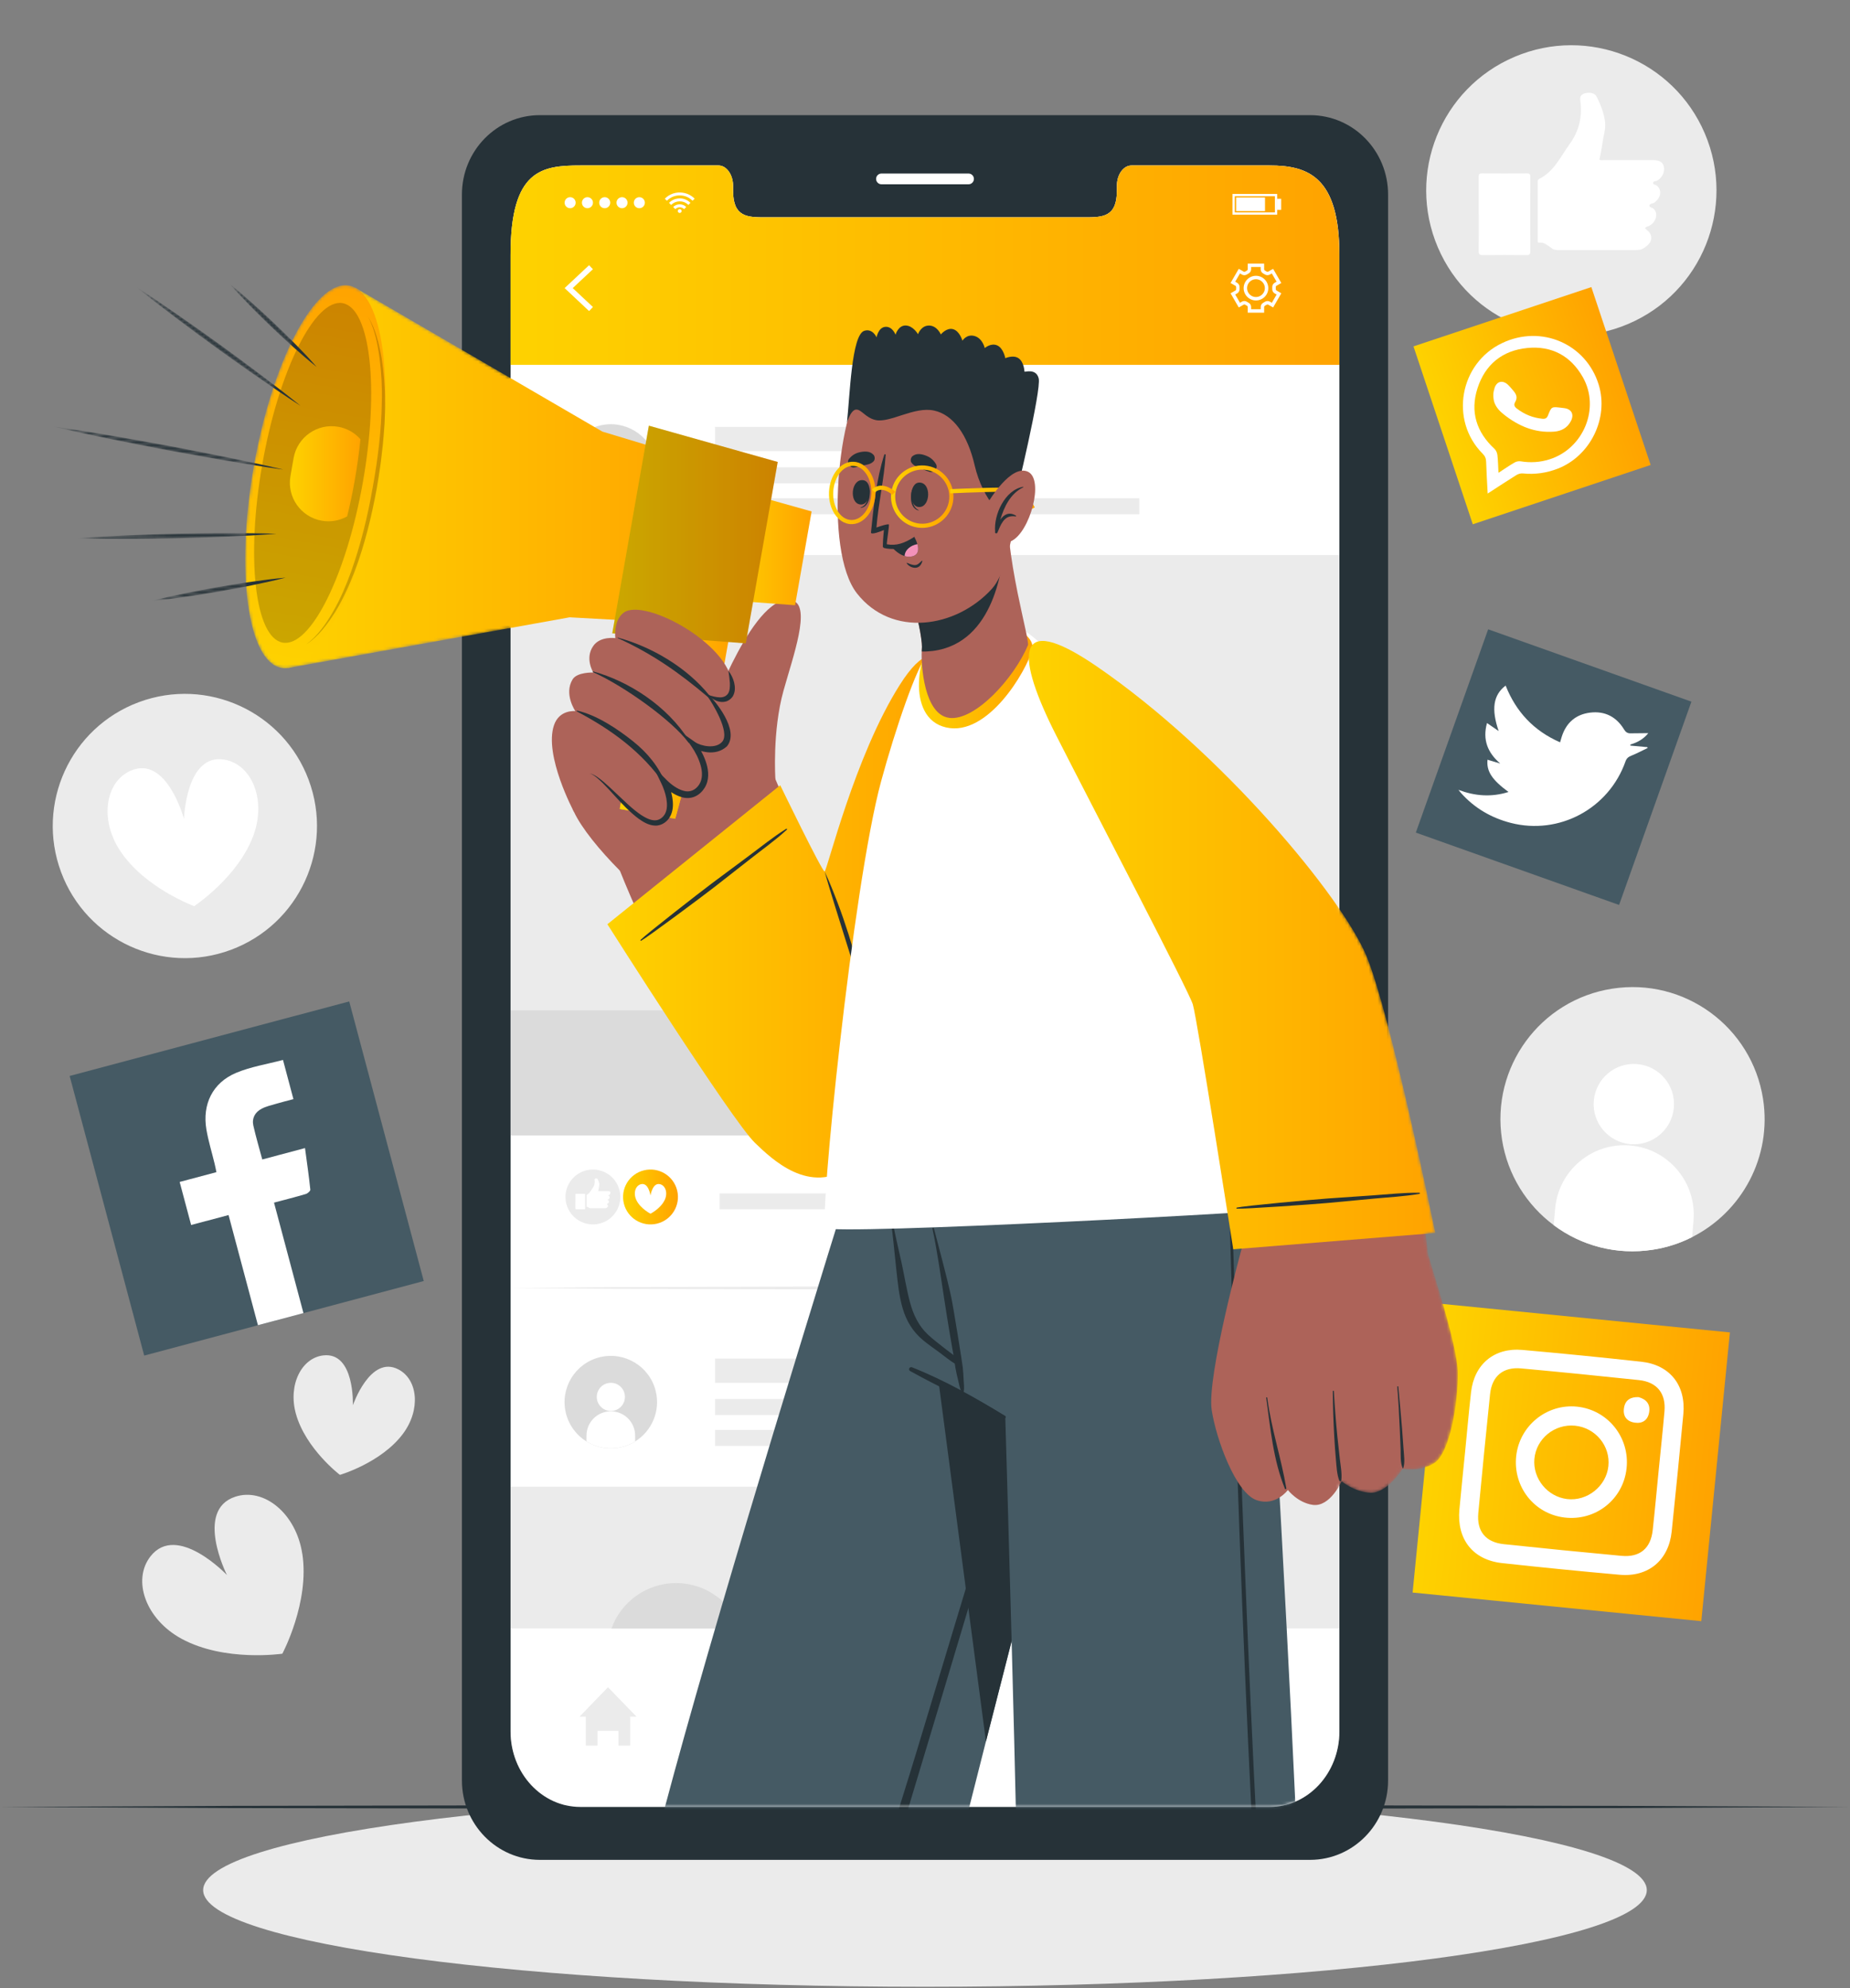 <svg xmlns="http://www.w3.org/2000/svg" width="617" height="663" viewBox="0 0 617 663" fill="none"><rect x="0" y="0" width="617" height="663" fill="#808080" stroke="none"/><path d="M20.362 290.789C11.883 267.98 23.508 242.618 46.302 234.139C69.111 225.659 94.473 237.284 102.952 260.078C111.432 282.887 99.822 308.249 77.013 316.728C54.204 325.208 28.842 313.583 20.362 290.789Z" fill="#EBEBEB"></path><path d="M84.626 278.298C79.565 292.4 64.765 302.156 64.765 302.156C64.765 302.156 48.11 296.077 39.95 283.525C33.142 273.055 35.224 260.625 43.612 256.978C55.632 251.751 61.361 273.071 61.361 273.071C61.361 273.071 62.014 251.006 74.931 253.316C83.927 254.927 88.82 266.536 84.611 278.298H84.626Z" fill="white"></path><path d="M564.346 412.508C560.335 414.544 555.928 416.003 551.232 416.717C539.075 418.602 527.329 415.35 518.181 408.527C509.246 401.871 502.788 391.826 500.934 379.958C497.211 355.903 513.668 333.383 537.723 329.675C561.763 325.937 584.268 342.409 588.006 366.464C591 385.824 580.91 404.165 564.331 412.523L564.346 412.508Z" fill="#EBEBEB"></path><path d="M558.254 369.321C557.616 376.691 551.127 382.162 543.757 381.523C536.387 380.885 530.916 374.397 531.555 367.027C532.193 359.656 538.681 354.186 546.051 354.824C553.421 355.462 558.892 361.951 558.254 369.321Z" fill="white"></path><path d="M564.818 407.007L564.347 412.523C560.335 414.559 555.928 416.018 551.233 416.732C539.076 418.617 527.33 415.365 518.182 408.542L518.653 403.056C519.747 390.337 530.961 380.87 543.711 381.964C556.46 383.058 565.897 394.318 564.803 407.022L564.818 407.007Z" fill="white"></path><path d="M543.028 108.022C567.62 97.548 579.065 69.121 568.591 44.528C558.116 19.936 529.689 8.491 505.097 18.965C480.504 29.44 469.059 57.867 479.534 82.459C490.008 107.051 518.435 118.496 543.028 108.022Z" fill="#EBEBEB"></path><path fill-rule="evenodd" clip-rule="evenodd" d="M517.467 82.711C516.191 81.906 515.082 80.736 513.365 80.903C512.711 80.964 512.848 80.416 512.848 80.067C512.848 73.624 512.848 67.181 512.848 60.738C512.848 60.267 512.878 59.887 513.395 59.629C518.318 57.152 520.446 52.258 523.47 48.08C526.691 43.627 527.801 38.795 527.041 33.461C526.828 32.017 527.512 31.364 528.819 31.06C530.399 30.695 531.964 31.136 532.496 32.215C533.818 34.889 534.958 37.686 535.307 40.664C535.596 43.111 534.715 45.496 534.411 47.912C534.183 49.69 533.773 51.438 533.438 53.231C533.864 53.55 534.365 53.383 534.836 53.383C540.276 53.383 545.732 53.383 551.172 53.383C553.467 53.383 554.591 54.036 554.91 55.571C555.305 57.471 554.302 59.401 552.54 60.297C552.129 60.51 551.4 60.312 551.339 60.95C551.294 61.604 552.053 61.528 552.418 61.801C554.394 63.154 554.029 65.95 551.749 67.561C551.202 67.941 550.139 67.773 550.108 68.579C550.108 69.217 551.096 69.217 551.537 69.658C553.132 71.223 552.342 74.171 549.956 75.356C549.652 75.508 549.272 75.539 548.999 75.721C548.725 75.903 548.467 76.101 548.999 76.481C551.354 78.168 551.309 80.508 548.938 82.225C548.71 82.392 548.467 82.559 548.224 82.742C547.358 83.38 546.34 83.365 545.352 83.365C536.812 83.38 528.272 83.365 519.732 83.365C518.926 83.365 518.121 83.334 517.483 82.742L517.467 82.711Z" fill="white"></path><path fill-rule="evenodd" clip-rule="evenodd" d="M493.184 71.345C493.184 67.257 493.199 63.154 493.184 59.051C493.184 58.215 493.26 57.805 494.278 57.82C499.278 57.881 504.262 57.881 509.261 57.82C510.249 57.82 510.386 58.155 510.386 59.021C510.355 67.257 510.355 75.508 510.386 83.745C510.386 84.793 510.112 85.097 509.049 85.067C504.201 85.006 499.354 85.006 494.521 85.067C493.321 85.082 493.154 84.656 493.169 83.608C493.23 79.505 493.199 75.417 493.199 71.314L493.184 71.345Z" fill="white"></path><path d="M100.824 518.089C103.331 534.303 94.168 551.429 94.168 551.429C94.168 551.429 74.96 554.286 60.539 546.445C48.52 539.911 44.022 526.857 50.191 518.971C59.035 507.665 75.69 525.201 75.69 525.201C75.69 525.201 64.794 503.608 78.44 499.094C87.938 495.949 98.727 504.565 100.809 518.089H100.824Z" fill="#EBEBEB"></path><path d="M134.345 478.169C127.081 487.819 113.36 491.8 113.36 491.8C113.36 491.8 101.993 483.154 98.711 471.529C95.975 461.834 100.549 452.762 107.874 451.957C118.374 450.802 117.69 468.596 117.69 468.596C117.69 468.596 123.465 451.759 132.856 456.622C139.405 460.01 140.393 470.116 134.345 478.169Z" fill="#EBEBEB"></path><path d="M308.492 662.496C441.445 662.496 549.225 648.066 549.225 630.266C549.225 612.465 441.445 598.035 308.492 598.035C175.538 598.035 67.758 612.465 67.758 630.266C67.758 648.066 175.538 662.496 308.492 662.496Z" fill="#EBEBEB"></path><path d="M0 602.533L77.119 602.168L154.254 602.032L308.492 601.773L462.746 602.032L539.881 602.168L617 602.533L539.881 602.913L462.746 603.05L308.492 603.293L154.254 603.035L77.119 602.913L0 602.533Z" fill="#263238"></path><path d="M436.929 38.399H180.042C165.697 38.399 154.057 50.237 154.057 64.871V593.704C154.057 608.307 165.697 620.175 180.042 620.175H436.929C451.289 620.175 462.944 608.307 462.944 593.704V64.871C462.944 50.237 451.289 38.399 436.929 38.399ZM446.7 577.353C446.7 591.273 436.275 602.533 423.42 602.533H193.596C180.71 602.533 170.286 591.273 170.286 577.353V84.914C170.286 56.559 180.71 55.176 193.596 55.176H239.625C242.299 55.176 244.488 58.215 244.488 61.983V63.609C244.488 72.438 249.32 72.469 255.261 72.469H361.724C367.711 72.469 372.498 72.438 372.498 63.609V61.983C372.498 58.215 374.656 55.176 377.376 55.176H423.42C436.275 55.176 446.7 58.944 446.7 84.914V577.353Z" fill="#263238"></path><path d="M323.02 61.452H293.981C292.993 61.452 292.188 60.646 292.188 59.658C292.188 58.671 292.993 57.865 293.981 57.865H323.02C324.008 57.865 324.813 58.671 324.813 59.658C324.813 60.646 324.008 61.452 323.02 61.452Z" fill="white"></path><path d="M446.699 84.914V577.353C446.699 591.272 436.275 602.533 423.419 602.533H193.596C180.71 602.533 170.285 591.272 170.285 577.353V84.914C170.285 56.558 180.71 55.175 193.596 55.175H239.624C242.299 55.175 244.487 58.215 244.487 61.983V63.609C244.487 72.438 249.319 72.469 255.261 72.469H361.723C367.711 72.469 372.497 72.438 372.497 63.609V61.983C372.497 58.215 374.655 55.175 377.375 55.175H423.419C436.275 55.175 446.699 58.944 446.699 84.914Z" fill="white"></path><path d="M446.683 84.914V121.658H170.27V84.914C170.27 56.559 180.694 55.176 193.58 55.176H239.624C242.298 55.176 244.486 58.215 244.486 61.983V63.609C244.486 72.438 249.319 72.469 255.245 72.469H361.708C367.695 72.469 372.497 72.438 372.497 63.609V61.983C372.497 58.215 374.655 55.176 377.375 55.176H423.403C436.259 55.176 446.683 58.944 446.683 84.914Z" fill="url(#paint0_linear_389_6343)"></path><path d="M196.467 103.727L188.307 96.068L196.467 88.424L197.743 89.777L191.012 96.068L197.743 102.374L196.467 103.727Z" fill="white"></path><path d="M421.61 104.259H416.139V102.359C416.139 102.192 416.048 102.04 415.881 101.949C415.668 101.842 415.47 101.721 415.273 101.599C415.121 101.508 414.939 101.493 414.787 101.584L413.145 102.526L410.41 97.8L412.051 96.858C412.188 96.782 412.279 96.615 412.264 96.433C412.264 96.326 412.264 96.205 412.264 96.083C412.264 95.962 412.264 95.855 412.264 95.734C412.264 95.551 412.188 95.384 412.051 95.308L410.41 94.366L413.145 89.64L414.787 90.582C414.939 90.673 415.121 90.658 415.273 90.567C415.47 90.445 415.668 90.324 415.881 90.218C416.033 90.141 416.139 89.974 416.139 89.807V87.908H421.61V89.807C421.61 89.974 421.701 90.126 421.868 90.218C422.081 90.324 422.278 90.445 422.476 90.567C422.628 90.658 422.81 90.673 422.962 90.582L424.603 89.64L427.338 94.366L425.697 95.308C425.545 95.384 425.469 95.551 425.485 95.734C425.485 95.855 425.485 95.962 425.485 96.083C425.485 96.205 425.485 96.311 425.485 96.417C425.485 96.6 425.561 96.767 425.697 96.843L427.338 97.8L424.603 102.526L422.962 101.584C422.825 101.508 422.628 101.508 422.476 101.599C422.278 101.721 422.081 101.842 421.868 101.949C421.716 102.025 421.61 102.192 421.61 102.359V104.259ZM417.279 103.119H420.47V102.359C420.47 101.751 420.804 101.219 421.351 100.931C421.518 100.839 421.701 100.748 421.853 100.642C422.354 100.308 423.008 100.292 423.524 100.581L424.178 100.961L425.773 98.211L425.105 97.831C424.588 97.527 424.284 96.965 424.314 96.357V96.068V95.779C424.284 95.171 424.588 94.609 425.105 94.305L425.758 93.925L424.162 91.175L423.509 91.555C422.992 91.859 422.354 91.828 421.838 91.509C421.67 91.403 421.503 91.312 421.336 91.22C420.789 90.947 420.455 90.4 420.455 89.792V89.032H417.264V89.792C417.264 90.4 416.929 90.932 416.382 91.22C416.2 91.312 416.033 91.403 415.881 91.509C415.364 91.844 414.726 91.859 414.209 91.555L413.556 91.175L411.96 93.925L412.614 94.305C413.13 94.609 413.434 95.171 413.404 95.779C413.404 95.87 413.404 95.977 413.404 96.068C413.404 96.159 413.404 96.266 413.404 96.357C413.434 96.965 413.13 97.542 412.614 97.831L411.96 98.211L413.556 100.961L414.209 100.581C414.726 100.277 415.379 100.292 415.881 100.642C416.048 100.748 416.215 100.839 416.382 100.931C416.929 101.204 417.264 101.751 417.264 102.359V103.119H417.279ZM418.874 100.186C416.61 100.186 414.771 98.347 414.771 96.083C414.771 93.819 416.61 91.965 418.874 91.965C421.138 91.965 422.992 93.804 422.992 96.083C422.992 98.362 421.154 100.186 418.874 100.186ZM418.874 93.105C417.233 93.105 415.911 94.442 415.911 96.083C415.911 97.724 417.248 99.046 418.874 99.046C420.5 99.046 421.853 97.709 421.853 96.083C421.853 94.457 420.515 93.105 418.874 93.105Z" fill="white"></path><path d="M231.676 66.238C231.524 66.39 231.372 66.527 231.235 66.679C231.144 66.77 231.068 66.846 230.977 66.937C229.776 65.782 228.363 65.159 226.692 65.159C225.02 65.159 223.607 65.782 222.406 66.937C222.33 66.861 222.255 66.77 222.163 66.694C222.011 66.542 221.875 66.405 221.723 66.253C221.723 66.253 221.738 66.223 221.753 66.223C221.935 66.056 222.118 65.889 222.315 65.721C222.71 65.387 223.151 65.114 223.622 64.886C224.169 64.612 224.747 64.415 225.339 64.308C225.628 64.263 225.917 64.232 226.205 64.187C226.297 64.187 226.935 64.187 226.965 64.187C227.163 64.187 227.36 64.217 227.558 64.232C228.105 64.293 228.622 64.43 229.138 64.612C229.503 64.749 229.868 64.916 230.202 65.114C230.567 65.326 230.901 65.554 231.22 65.828C231.387 65.965 231.539 66.117 231.691 66.253L231.676 66.238Z" fill="white"></path><path d="M223.82 68.335C223.592 68.107 223.349 67.879 223.121 67.636C223.926 66.846 224.869 66.344 225.978 66.208C227.634 65.98 229.063 66.481 230.278 67.636C230.035 67.879 229.807 68.107 229.579 68.335C228.789 67.56 227.832 67.15 226.707 67.15C225.583 67.15 224.625 67.56 223.835 68.35L223.82 68.335Z" fill="white"></path><path d="M228.866 69.034C228.638 69.262 228.394 69.49 228.167 69.733C227.756 69.338 227.27 69.125 226.693 69.125C226.115 69.125 225.629 69.338 225.219 69.733C224.991 69.505 224.747 69.262 224.52 69.034C225.629 67.864 227.635 67.773 228.866 69.034Z" fill="white"></path><path d="M227.329 70.371C227.329 70.721 227.04 71.01 226.691 71.01C226.341 71.01 226.053 70.721 226.053 70.371C226.053 70.022 226.341 69.733 226.691 69.733C227.04 69.733 227.329 70.022 227.329 70.371Z" fill="white"></path><path d="M188.307 67.591C188.307 66.572 189.127 65.752 190.145 65.752C191.163 65.752 191.984 66.572 191.984 67.591C191.984 68.609 191.163 69.429 190.145 69.429C189.127 69.429 188.307 68.609 188.307 67.591Z" fill="white"></path><path d="M194.082 67.591C194.082 66.573 194.903 65.752 195.921 65.752C196.939 65.752 197.759 66.573 197.759 67.591C197.759 68.609 196.939 69.429 195.921 69.429C194.903 69.429 194.082 68.609 194.082 67.591Z" fill="white"></path><path d="M199.84 67.591C199.84 66.573 200.66 65.752 201.679 65.752C202.697 65.752 203.517 66.573 203.517 67.591C203.517 68.609 202.697 69.429 201.679 69.429C200.66 69.429 199.84 68.609 199.84 67.591Z" fill="white"></path><path d="M205.615 67.591C205.615 66.573 206.436 65.752 207.454 65.752C208.472 65.752 209.293 66.573 209.293 67.591C209.293 68.609 208.472 69.429 207.454 69.429C206.436 69.429 205.615 68.609 205.615 67.591Z" fill="white"></path><path d="M211.389 67.591C211.389 66.573 212.209 65.752 213.227 65.752C214.246 65.752 215.066 66.573 215.066 67.591C215.066 68.609 214.246 69.429 213.227 69.429C212.209 69.429 211.389 68.609 211.389 67.591Z" fill="white"></path><path d="M425.956 71.587H411.049V64.673H425.956V71.587ZM411.809 70.827H425.196V65.433H411.809V70.827Z" fill="white"></path><path d="M421.898 65.843H412.279V70.402H421.898V65.843Z" fill="white"></path><path d="M427.293 66.284H425.971V69.977H427.293V66.284Z" fill="white"></path><path d="M212.285 572.429H210.173V582.079H206.253V577.171H199.293V582.079H195.372V572.429H193.275L202.773 562.613L212.285 572.429Z" fill="#EBEBEB"></path><path d="M423.722 562.613H400.807V565.88H423.722V562.613Z" fill="#EBEBEB"></path><path d="M423.722 570.712H400.807V573.979H423.722V570.712Z" fill="#EBEBEB"></path><path d="M423.722 578.812H400.807V582.079H423.722V578.812Z" fill="#EBEBEB"></path><path d="M211.829 170.011C210.492 170.847 209.003 171.485 207.377 171.865C203.198 172.883 199.004 172.108 195.6 169.996C192.288 167.944 189.735 164.632 188.732 160.544C186.711 152.262 191.771 143.92 200.053 141.899C208.319 139.877 216.677 144.938 218.698 153.219C220.324 159.875 217.346 166.577 211.814 169.996L211.829 170.011Z" fill="#DBDBDB"></path><path d="M208.424 155.119C208.424 157.718 206.327 159.815 203.729 159.815C201.13 159.815 199.033 157.718 199.033 155.119C199.033 152.521 201.13 150.424 203.729 150.424C206.327 150.424 208.424 152.521 208.424 155.119Z" fill="white"></path><path d="M211.829 168.066V169.996C210.492 170.832 209.002 171.47 207.376 171.85C203.198 172.868 199.003 172.093 195.6 169.981V168.051C195.6 163.583 199.231 159.936 203.714 159.936C208.197 159.936 211.829 163.583 211.829 168.051V168.066Z" fill="white"></path><path d="M336.511 142.354H238.482V150.439H336.511V142.354Z" fill="#EBEBEB"></path><path d="M324.051 155.833H238.482V161.182H324.051V155.833Z" fill="#EBEBEB"></path><path d="M379.972 166.136H238.482V171.485H379.972V166.136Z" fill="#EBEBEB"></path><path d="M170.286 378.621L446.654 378.621V185.086L170.286 185.086V378.621Z" fill="#EBEBEB"></path><path d="M202.576 240.095C202.576 252.738 212.833 262.995 225.476 262.995C238.119 262.995 248.377 252.738 248.377 240.095C248.377 227.452 238.119 217.195 225.476 217.195C212.833 217.195 202.576 227.452 202.576 240.095Z" fill="#DBDBDB"></path><path d="M293.008 336.513H446.684L369.854 232.36L293.008 336.513Z" fill="#C7C7C7"></path><path d="M232.756 337.014H359.642L296.199 269.195L232.756 337.014Z" fill="#DBDBDB"></path><path d="M446.653 336.923H170.285V378.62H446.653V336.923Z" fill="#DBDBDB"></path><path d="M211.829 480.677C210.492 481.512 209.003 482.151 207.377 482.531C203.198 483.549 199.004 482.774 195.6 480.661C192.288 478.61 189.735 475.297 188.732 471.21C186.711 462.928 191.771 454.585 200.053 452.564C208.319 450.543 216.677 455.603 218.698 463.885C220.324 470.541 217.346 477.242 211.814 480.661L211.829 480.677Z" fill="#DBDBDB"></path><path d="M208.424 465.8C208.424 468.398 206.327 470.495 203.729 470.495C201.13 470.495 199.033 468.398 199.033 465.8C199.033 463.201 201.13 461.104 203.729 461.104C206.327 461.104 208.424 463.201 208.424 465.8Z" fill="white"></path><path d="M211.829 478.732V480.661C210.492 481.497 209.002 482.135 207.376 482.515C203.198 483.533 199.003 482.759 195.6 480.646V478.716C195.6 474.249 199.231 470.602 203.714 470.602C208.197 470.602 211.829 474.249 211.829 478.716V478.732Z" fill="white"></path><path d="M364.563 453.02H238.482V461.104H364.563V453.02Z" fill="#EBEBEB"></path><path d="M399.422 466.499H238.482V471.848H399.422V466.499Z" fill="#EBEBEB"></path><path d="M293.309 476.801H238.482V482.15H293.309V476.801Z" fill="#EBEBEB"></path><path d="M446.653 495.751H170.285V543.025H446.653V495.751Z" fill="#EBEBEB"></path><path d="M247.025 543.025H203.93C207.106 534.196 215.555 527.875 225.478 527.875C235.4 527.875 243.865 534.196 247.025 543.025Z" fill="#DBDBDB"></path><path d="M188.854 401.308C187.653 396.4 190.662 391.446 195.57 390.246C200.479 389.045 205.432 392.054 206.633 396.962C207.833 401.871 204.825 406.824 199.916 408.025C195.008 409.225 190.054 406.217 188.854 401.308Z" fill="#EBEBEB"></path><path fill-rule="evenodd" clip-rule="evenodd" d="M196.496 402.767C196.253 402.615 196.041 402.387 195.722 402.418C195.6 402.418 195.63 402.327 195.63 402.266C195.63 401.05 195.63 399.834 195.63 398.604C195.63 398.512 195.63 398.436 195.737 398.391C196.664 397.92 197.074 396.993 197.636 396.203C198.244 395.367 198.457 394.455 198.305 393.437C198.259 393.163 198.396 393.042 198.639 392.981C198.943 392.92 199.232 392.981 199.338 393.194C199.581 393.695 199.809 394.227 199.87 394.789C199.931 395.245 199.764 395.701 199.703 396.157C199.657 396.491 199.581 396.826 199.52 397.16C199.596 397.221 199.703 397.19 199.779 397.19C200.812 397.19 201.83 397.19 202.864 397.19C203.304 397.19 203.517 397.312 203.563 397.601C203.639 397.965 203.441 398.33 203.122 398.497C203.046 398.543 202.909 398.497 202.894 398.619C202.894 398.74 203.031 398.725 203.092 398.786C203.471 399.044 203.395 399.576 202.97 399.88C202.864 399.956 202.666 399.926 202.666 400.078C202.666 400.199 202.848 400.199 202.94 400.29C203.243 400.594 203.092 401.141 202.636 401.369C202.575 401.4 202.514 401.4 202.453 401.445C202.408 401.476 202.347 401.521 202.453 401.582C202.894 401.901 202.894 402.342 202.453 402.661C202.408 402.691 202.362 402.722 202.317 402.752C202.149 402.874 201.967 402.874 201.769 402.874C200.159 402.874 198.548 402.874 196.922 402.874C196.77 402.874 196.618 402.874 196.496 402.752V402.767Z" fill="white"></path><path fill-rule="evenodd" clip-rule="evenodd" d="M191.908 400.625C191.908 399.85 191.908 399.075 191.908 398.3C191.908 398.148 191.908 398.072 192.121 398.072C193.063 398.072 194.005 398.072 194.947 398.072C195.129 398.072 195.16 398.133 195.16 398.3C195.16 399.865 195.16 401.415 195.16 402.98C195.16 403.178 195.114 403.238 194.901 403.238C193.99 403.238 193.063 403.238 192.151 403.238C191.923 403.238 191.893 403.162 191.893 402.965C191.893 402.19 191.893 401.415 191.893 400.64L191.908 400.625Z" fill="white"></path><path d="M208.061 401.308C206.86 396.4 209.869 391.446 214.777 390.246C219.686 389.045 224.64 392.054 225.84 396.962C227.04 401.871 224.032 406.824 219.123 408.025C214.215 409.225 209.261 406.217 208.061 401.308Z" fill="url(#paint1_linear_389_6343)"></path><path d="M221.615 400.275C220.232 403.056 216.95 404.712 216.95 404.712C216.95 404.712 213.667 403.056 212.285 400.275C211.13 397.95 211.859 395.443 213.683 394.896C216.281 394.105 216.95 398.649 216.95 398.649C216.95 398.649 217.618 394.121 220.232 394.896C222.056 395.443 222.785 397.95 221.63 400.275H221.615Z" fill="white"></path><path d="M369.853 397.935H240.004V403.223H369.853V397.935Z" fill="#EBEBEB"></path><path d="M170.285 429.481L204.825 429.193L239.381 429.101L308.462 428.904L377.558 429.101L412.113 429.193L446.653 429.481L412.113 429.755L377.558 429.846L308.462 430.044L239.381 429.846L204.825 429.755L170.285 429.481Z" fill="#EBEBEB"></path><path d="M116.469 333.926L23.232 358.787L48.093 452.023L141.33 427.163L116.469 333.926Z" fill="#455A64"></path><path d="M76.254 405.153C71.892 406.308 67.911 407.372 63.747 408.481C62.441 403.588 61.21 398.984 59.918 394.121C63.975 393.042 67.957 391.978 72.181 390.854C71.938 389.744 71.786 388.878 71.573 388.027C70.662 384.228 69.491 380.49 68.838 376.646C67.41 368.197 70.92 361.039 78.761 357.742C83.654 355.69 89.064 354.855 94.382 353.441C95.568 357.894 96.647 361.951 97.862 366.51C95.963 367.011 94.078 367.482 92.209 368.03C90.538 368.516 88.79 368.911 87.271 369.701C85.098 370.841 83.943 372.831 84.49 375.308C85.326 379.016 86.404 382.663 87.468 386.629C92.179 385.368 96.783 384.137 101.722 382.83C102.375 387.678 103.029 392.191 103.5 396.704C103.545 397.145 102.603 397.965 101.98 398.148C98.561 399.166 95.112 400.032 91.389 401.02C94.686 413.359 97.923 425.5 101.205 437.855C96.084 439.222 91.252 440.514 86.025 441.897C82.773 429.725 79.536 417.568 76.223 405.153H76.254Z" fill="white"></path><path d="M576.947 444.301L480.666 434.759L471.124 531.039L567.405 540.582L576.947 444.301Z" fill="url(#paint2_linear_389_6343)"></path><path d="M561.413 471.575C562.325 461.925 556.931 455.102 547.372 454.069C534.167 452.625 520.947 451.303 507.711 450.133C498.35 449.313 491.679 454.905 490.616 464.22C489.871 470.815 489.294 477.425 488.64 484.02C488.002 490.478 487.318 496.937 486.725 503.395C485.829 513.257 491.223 520.156 500.964 521.22C514.033 522.648 527.116 523.955 540.2 525.11C549.773 525.946 556.52 520.262 557.523 510.75C558.891 497.712 560.183 484.643 561.413 471.59V471.575ZM551.202 510.233C550.533 516.327 546.917 519.366 540.808 518.804C527.724 517.588 514.64 516.296 501.572 514.913C495.448 514.275 492.47 510.583 493.032 504.504C494.278 491.299 495.585 478.109 496.952 464.919C497.575 458.871 501.298 455.74 507.346 456.303C520.43 457.503 533.514 458.81 546.582 460.193C552.63 460.831 555.654 464.615 555.122 470.648C554.545 477.258 553.831 483.838 553.177 490.433C552.524 497.028 551.931 503.623 551.202 510.218V510.233Z" fill="white"></path><path d="M525.946 469.052C515.856 468.034 506.784 475.404 505.674 485.524C504.565 495.766 511.677 504.823 521.797 506.024C532.176 507.255 541.354 499.991 542.479 489.658C543.619 479.324 536.218 470.101 525.946 469.052ZM522.664 499.869C516.084 499.079 511.16 493.031 511.738 486.482C512.346 479.735 518.454 474.735 525.292 475.404C532.115 476.073 537.145 482.181 536.416 488.913C535.702 495.599 529.335 500.66 522.664 499.869Z" fill="white"></path><path d="M550.002 470.997C549.546 473.581 547.753 474.766 545.215 474.386C542.419 473.976 541.173 472.122 541.644 469.371C542.085 466.803 543.893 465.77 546.492 465.876C549.075 466.59 550.488 468.232 550.002 470.997Z" fill="white"></path><path d="M564.11 233.971L496.322 209.846L472.197 277.634L539.985 301.759L564.11 233.971Z" fill="#455A64"></path><path d="M486.391 263.375C491.922 265.457 497.392 265.883 503.106 264.089C497.544 259.987 495.736 257.19 496.101 253.331C497.529 253.756 498.942 254.182 500.356 254.607C496.116 250.975 494.399 246.629 495.934 241.098C497.301 242.04 498.563 242.906 499.824 243.772C497.332 236.494 497.985 231.768 502.149 228.607C505.614 237.345 511.525 243.696 520.308 247.526C520.521 246.812 520.673 246.265 520.84 245.733C522.314 241.022 525.52 238.196 530.398 237.618C535.261 237.041 539.09 239.031 541.628 243.21C542.19 244.137 542.798 244.563 543.831 244.532C545.731 244.502 547.63 244.487 549.727 244.471C548.162 246.432 546.111 247.587 543.755 248.27C543.755 248.392 543.755 248.498 543.755 248.62C545.64 248.787 547.509 248.954 549.393 249.137C549.439 249.228 549.484 249.319 549.53 249.41C547.721 250.276 545.943 251.234 544.074 251.978C543.102 252.373 542.509 252.829 542.129 253.878C536.568 269.666 519.989 278.556 503.836 274.392C497.317 272.706 491.694 269.423 487.196 264.348C486.907 264.029 486.649 263.694 486.391 263.36V263.375Z" fill="white"></path><path d="M530.737 95.727L471.416 115.506L491.195 174.827L550.516 155.047L530.737 95.727Z" fill="url(#paint3_linear_389_6343)"></path><path d="M496.162 164.587C495.965 160.864 495.752 157.414 495.645 153.965C495.615 152.84 495.25 152.05 494.445 151.245C483.413 140.136 486.801 121.142 500.994 114.395C514.032 108.195 528.955 114.623 533.179 128.238C536.629 139.407 530.414 152.096 519.457 156.305C515.719 157.733 511.89 158.28 507.893 157.87C507.194 157.794 506.359 158.037 505.751 158.402C502.62 160.347 499.536 162.399 496.162 164.572V164.587ZM499.763 157.657C501.739 156.381 503.395 155.226 505.128 154.223C505.69 153.889 506.495 153.722 507.149 153.828C510.416 154.36 513.592 154.178 516.768 153.175C528.134 149.604 533.726 136.079 527.906 125.792C523.879 118.68 517.543 115.246 509.413 116.036C501.07 116.841 495.311 121.537 492.758 129.499C490.266 137.28 492.393 144.072 498.411 149.649C498.943 150.135 499.323 150.986 499.399 151.701C499.627 153.585 499.642 155.484 499.763 157.642V157.657Z" fill="white"></path><path d="M498.426 129.439C499.246 126.931 501.374 126.658 503.167 128.527C503.866 129.256 504.063 129.515 504.793 130.381C505.887 131.672 506.099 132.721 505.34 134.043C504.793 135 505.066 135.593 505.887 136.231C508.409 138.176 511.236 139.331 514.412 139.635C515.384 139.726 515.901 139.453 516.281 138.511C517.436 135.563 517.481 135.578 520.627 135.958C520.991 136.003 521.356 136.049 521.706 136.094C524.122 136.398 525.064 138.176 523.924 140.395C522.754 142.659 520.779 143.753 518.287 143.936C511.92 144.407 506.495 142.112 501.602 138.252C500.112 137.082 498.836 135.73 498.274 133.845C497.894 132.052 498 130.806 498.441 129.454L498.426 129.439Z" fill="white"></path><mask id="mask0_389_6343" style="mask-type:luminance" maskUnits="userSpaceOnUse" x="17" y="55" width="470" height="548"><path d="M486.208 457.822C486.299 467.395 483.67 484.4 478.336 487.834C473.489 490.964 467.79 489.779 467.79 489.779C467.79 489.779 462.654 498 457.032 497.757C451.622 497.514 447.458 493.928 447.458 493.928C447.458 493.928 447.185 494.535 446.683 495.417V577.353C446.683 587.99 440.59 597.077 431.974 600.77C429.33 601.91 426.427 602.533 423.403 602.533H193.58C180.694 602.533 170.27 591.273 170.27 577.353V209.399L96.858 222.604L96.007 222.756C95.293 222.847 94.594 222.832 93.895 222.711C87.361 221.556 83.227 211.04 82.072 195.571C79.048 196.179 76.024 196.726 72.985 197.258C69.262 197.896 65.539 198.519 61.786 199.035L56.163 199.795C54.294 199.993 52.41 200.236 50.526 200.388C52.349 199.902 54.203 199.507 56.042 199.051L61.588 197.881C65.281 197.09 69.004 196.437 72.727 195.768C75.812 195.252 78.881 194.72 81.981 194.279C81.692 189.477 81.677 184.219 81.981 178.627L75.584 178.946C70.037 179.205 64.491 179.342 58.944 179.494C53.383 179.585 47.836 179.691 42.274 179.676C36.728 179.676 31.166 179.661 25.604 179.463C31.151 179.038 36.697 178.764 42.259 178.521C47.806 178.247 53.352 178.111 58.899 177.974C64.46 177.868 70.007 177.761 75.569 177.776H82.027C82.407 170.726 83.273 163.158 84.656 155.347L84.701 155.119C81.525 154.618 78.349 154.086 75.173 153.554C68.761 152.475 62.363 151.275 55.966 150.15C49.584 148.889 43.186 147.704 36.819 146.382L27.261 144.391C24.1 143.662 20.909 142.993 17.748 142.218C20.97 142.659 24.191 143.175 27.398 143.646L37.032 145.242C43.444 146.306 49.842 147.521 56.239 148.646C62.622 149.907 69.019 151.092 75.386 152.414C78.532 153.068 81.677 153.721 84.823 154.405C86.464 145.333 88.637 136.839 91.144 129.271L86.221 125.882C81.571 122.691 76.997 119.409 72.423 116.127C67.879 112.814 63.321 109.486 58.838 106.082C54.355 102.678 49.872 99.259 45.496 95.703C50.237 98.742 54.887 101.934 59.522 105.14C64.172 108.331 68.746 111.613 73.32 114.896C77.863 118.208 82.422 121.521 86.905 124.94L91.433 128.39C93.105 123.436 94.928 118.892 96.843 114.865C94.7 112.966 92.603 110.99 90.521 109.015C88.105 106.69 85.704 104.365 83.379 101.949C81.039 99.548 78.714 97.132 76.511 94.594C79.14 96.676 81.677 98.894 84.185 101.113C86.692 103.316 89.138 105.626 91.57 107.921C93.53 109.805 95.49 111.705 97.42 113.65C103.453 101.341 110.337 94.138 116.385 95.202C117.084 95.323 117.752 95.551 118.391 95.886L118.482 95.931L170.285 126.08V84.914C170.285 56.559 180.709 55.176 193.595 55.176H239.639C242.313 55.176 244.502 58.215 244.502 61.983V63.609C244.502 72.438 249.334 72.469 255.26 72.469H361.723C367.71 72.469 372.512 72.438 372.512 63.609V61.983C372.512 58.215 374.67 55.176 377.39 55.176H423.418C436.274 55.176 446.699 58.944 446.699 84.914V303.097C450.984 309.358 454.114 314.783 455.816 318.931C463.87 338.549 478.716 411.14 478.716 411.14L475.449 411.398C475.784 413.769 476.042 415.942 476.224 417.902C478.564 426.154 486.147 449.145 486.223 457.822H486.208Z" fill="white"></path></mask><g mask="url(#mask0_389_6343)"><path d="M225.066 904.126H333.808C333.808 904.126 311.911 650.126 312.762 645.704C313.84 640.021 320.268 614.309 328.808 580.726C331.483 570.211 334.37 558.951 337.379 547.25C345.494 515.657 354.429 481.117 362.209 451.059C373.895 406.034 383.027 371.068 383.027 371.068H290.864C290.864 371.068 280.121 405.122 266.581 449.418C244.517 521.417 215.052 620.509 212.134 644.595C207.423 683.496 225.051 904.111 225.051 904.111L225.066 904.126Z" fill="#455A64"></path><path d="M292.306 630.174C295.877 614.446 301.196 599.053 305.831 583.614C315.252 552.264 324.765 520.931 334.277 489.612C339.034 473.945 343.805 458.293 348.622 442.641C351.054 434.739 353.485 426.837 355.962 418.951C358.378 411.231 361.129 403.588 363.317 395.792C364.198 392.631 364.684 394.364 363.56 398.391C361.265 406.505 359.001 414.62 356.631 422.719C351.95 438.736 347.224 454.752 342.483 470.769C333.062 502.635 323.503 534.455 313.96 566.275C309.174 582.231 304.357 598.171 299.57 614.127C297.275 621.755 295.041 629.414 293.689 637.27C292.291 645.461 292.215 653.758 292.732 662.04C293.78 678.679 295.695 695.288 297.245 711.898C298.78 728.537 300.33 745.161 301.864 761.801C304.934 794.898 307.988 828.01 310.967 861.122C311.347 865.316 311.711 869.51 312.031 873.719C312.137 875.117 310.009 875.011 309.873 873.673C306.286 840.941 303.551 808.103 300.466 775.31C297.412 742.685 294.342 710.059 291.303 677.448C290.543 669.258 289.662 661.052 289.662 652.816C289.662 645.172 290.619 637.635 292.306 630.204V630.174Z" fill="#263238"></path><path d="M301.334 371.083C307.731 420.576 319.934 513.393 328.823 580.726C349.611 499.139 383.042 371.083 383.042 371.083H301.349H301.334Z" fill="#263238"></path><path d="M293.857 371.083C293.857 371.083 295.984 415.182 306.075 450.102C306.88 452.989 307.761 455.831 308.703 458.551C308.703 458.551 319.219 462.365 335.266 472.197C335.266 472.197 336.33 507.679 337.393 547.25C338.579 591.485 339.794 640.826 339.536 651.281C338.609 690.426 344.429 905.706 344.429 905.706L453.156 906.147C453.156 906.147 433.492 665.732 433.644 651.387C433.857 628.335 428.371 526.446 424.147 452.138C421.564 406.353 419.436 371.068 419.436 371.068H293.842L293.857 371.083Z" fill="#455A64"></path><path d="M410.303 386.841C412.309 447.504 414.421 508.166 417.141 568.797C419.861 629.642 423.523 690.456 428.629 751.148C431.471 785.051 434.16 832.751 437.807 866.577C437.838 866.805 437.488 866.881 437.458 866.653C429.541 806.477 425.134 732.078 421.229 671.522C417.338 610.981 414.694 550.334 412.628 489.703C411.458 455.405 410.561 421.093 409.543 386.796C409.543 386.31 410.288 386.355 410.303 386.841Z" fill="#263238"></path><path d="M304.19 455.937C315.01 460.238 325.389 466.103 335.266 472.212C335.661 472.455 335.357 473.063 334.947 472.85C324.462 467.76 313.749 462.851 303.552 457.183C302.747 456.742 303.355 455.603 304.19 455.937Z" fill="#263238"></path><path d="M297.672 407.158C298.538 411.824 299.663 416.428 300.681 421.063C301.623 425.409 302.322 429.846 303.462 434.146C304.571 438.31 306.349 442.139 309.555 445.103C311.257 446.683 313.142 448.096 314.965 449.54C315.938 450.315 317.001 451.075 318.019 451.865C317.883 451.257 317.776 450.619 317.67 449.996C317.366 448.233 317.062 446.455 316.758 444.692C316.105 440.772 315.467 436.836 314.874 432.9C313.689 425.166 312.61 417.355 310.984 409.696C310.923 409.377 311.394 409.271 311.47 409.575C313.4 417.157 315.527 424.664 317.199 432.323C318.019 436.076 320.952 454.6 321.089 455.922C321.226 457.275 321.332 458.642 321.378 459.995C321.423 461.332 321.697 462.836 321.378 464.158C321.302 464.493 320.891 464.447 320.74 464.219C320.74 464.219 320.74 464.219 320.724 464.219C320.056 463.034 319.889 461.499 319.539 460.192C319.205 458.87 318.901 457.533 318.658 456.181C318.566 455.694 318.506 455.193 318.43 454.707C316.606 453.597 314.904 452.138 313.202 450.892C311.364 449.555 309.495 448.263 307.747 446.805C304.419 443.993 302.337 440.559 301.091 436.411C299.8 432.095 299.404 427.551 298.903 423.099C298.31 417.841 297.885 412.538 297.155 407.295C297.11 406.991 297.581 406.855 297.642 407.174L297.672 407.158Z" fill="#263238"></path><path d="M314.312 248.589C308.081 298.249 297.201 381.538 279.589 388.27C276.534 389.44 263.572 392.008 254.713 382.024C239.776 365.203 213.942 308.507 206.724 290.271C203.518 282.187 256.248 255.792 260.761 263.922C267.083 275.303 273.723 292.444 274.984 291.867C277.082 290.91 280.668 269.772 294.754 240.079C312.26 203.184 316.637 230.111 314.327 248.574L314.312 248.589Z" fill="#AD6359"></path><path d="M191.408 270.684C196.605 281.838 216.131 300.483 222.574 303.173C229.017 305.863 261.825 273.708 260.99 266.581C260.154 259.469 239.776 223.273 228.516 217.711C217.271 212.134 186.013 259.135 191.392 270.684H191.408Z" fill="#AD6359"></path><path d="M258.603 259.804C258.603 259.804 257.524 243.848 261.323 230.263C264.514 218.851 270.547 202.257 264.468 200.312C252.008 196.315 236.979 237.694 236.979 237.694C236.979 237.694 233.286 257.008 245.291 262.068C252.813 265.244 258.618 259.804 258.618 259.804H258.603Z" fill="#AD6359"></path><path d="M225.202 273.009L206.709 269.742L216.146 216.176L239.563 220.294L225.202 273.009Z" fill="url(#paint4_linear_389_6343)"></path><path d="M239.563 220.294L234.092 240.398L225.202 273.009L206.709 269.742L216.146 216.176L239.563 220.294Z" fill="url(#paint5_linear_389_6343)"></path><path opacity="0.1" d="M239.563 220.294L234.093 240.398L212.545 236.615L216.146 216.176L239.563 220.294Z" fill="black"></path><path d="M244.22 206.475L215.098 201.34L211.198 223.459L240.32 228.594L244.22 206.475Z" fill="url(#paint6_linear_389_6343)"></path><path d="M265.168 201.816L242.146 200.099L248.453 164.297L270.684 170.543L265.168 201.816Z" fill="url(#paint7_linear_389_6343)"></path><path d="M238.073 155.149L228.757 207.986L189.993 205.843L96.006 222.756L118.374 95.885L200.903 143.92L238.073 155.149Z" fill="url(#paint8_linear_389_6343)"></path><path d="M125.635 162.584C131.844 127.376 127.704 97.216 116.389 95.221C105.074 93.226 90.869 120.151 84.661 155.36C78.453 190.568 82.592 220.728 93.907 222.723C105.222 224.718 119.427 197.793 125.635 162.584Z" fill="url(#paint9_linear_389_6343)"></path><path opacity="0.2" d="M121.049 160.644C126.561 129.386 123.518 102.722 114.253 101.088C104.988 99.455 93.009 123.47 87.497 154.728C81.986 185.986 85.028 212.651 94.293 214.284C103.558 215.918 115.537 191.903 121.049 160.644Z" fill="black"></path><path d="M118.314 160.149C117.585 164.313 116.734 168.339 115.776 172.199C113.284 173.597 110.321 174.16 107.297 173.628C100.307 172.397 95.642 165.726 96.873 158.736L97.921 152.748C99.152 145.758 105.823 141.078 112.813 142.309C115.792 142.826 118.36 144.36 120.214 146.473C119.773 150.879 119.135 155.469 118.314 160.164V160.149Z" fill="url(#paint10_linear_389_6343)"></path><path d="M248.725 214.52L204.201 211.177L216.403 141.944L259.378 154.04L248.725 214.52Z" fill="url(#paint11_linear_389_6343)"></path><path opacity="0.2" d="M248.725 214.52L204.201 211.177L216.403 141.944L259.378 154.04L248.725 214.52Z" fill="black"></path><path opacity="0.2" d="M122.782 105.611C125.305 109.774 126.414 114.622 127.28 119.378C128.04 124.18 128.435 129.043 128.42 133.905C128.496 136.337 128.329 138.768 128.268 141.199C128.07 143.616 127.934 146.047 127.675 148.463C127.371 150.864 127.159 153.295 126.794 155.696C126.414 158.097 126.095 160.498 125.654 162.884C123.891 172.427 121.582 181.894 118.102 190.981C116.339 195.51 114.318 199.962 111.78 204.111C109.182 208.183 106.219 212.225 102.131 214.884C106.021 211.967 108.817 207.91 111.188 203.761C113.589 199.582 115.458 195.13 117.099 190.601C120.336 181.529 122.63 172.138 124.287 162.626C126.004 153.143 127.219 143.54 127.341 133.905C127.478 129.088 127.204 124.271 126.596 119.485C125.958 114.728 125.016 109.911 122.782 105.611Z" fill="black"></path><path d="M76.496 94.594C79.14 96.676 81.663 98.879 84.17 101.113C86.693 103.331 89.124 105.626 91.57 107.921C93.987 110.246 96.388 112.57 98.728 114.987L102.223 118.603C103.347 119.849 104.502 121.065 105.596 122.341C104.259 121.308 102.998 120.214 101.706 119.135L97.922 115.822C95.4 113.604 92.969 111.309 90.537 109.015C88.121 106.69 85.72 104.365 83.395 101.949C81.055 99.548 78.73 97.131 76.526 94.594H76.496Z" fill="#263238"></path><path d="M95.186 192.638C91.524 193.595 87.816 194.385 84.123 195.145C80.43 195.935 76.707 196.589 72.984 197.257C69.261 197.88 65.538 198.519 61.785 199.02L56.163 199.78C54.278 199.977 52.409 200.236 50.51 200.388C52.349 199.901 54.187 199.506 56.026 199.05L61.572 197.865C65.265 197.09 68.988 196.422 72.711 195.753C76.434 195.13 80.157 194.492 83.91 193.99C87.649 193.458 91.402 192.957 95.171 192.623L95.186 192.638Z" fill="#263238"></path><path d="M25.604 179.478C31.15 179.037 36.697 178.764 42.243 178.521C47.79 178.262 53.336 178.11 58.898 177.974C64.444 177.867 70.006 177.761 75.552 177.776L83.88 177.807C86.661 177.867 89.442 177.883 92.222 177.989C89.457 178.217 86.676 178.354 83.91 178.551L75.583 178.946C70.036 179.205 64.49 179.357 58.928 179.493C53.382 179.6 47.82 179.706 42.273 179.691C36.712 179.691 31.165 179.676 25.604 179.478Z" fill="#263238"></path><path d="M45.48 95.703C50.221 98.757 54.871 101.933 59.506 105.14C64.156 108.331 68.73 111.613 73.304 114.895C77.862 118.208 82.406 121.536 86.889 124.94L93.606 130.061C95.809 131.809 98.058 133.526 100.231 135.319C97.845 133.814 95.52 132.219 93.165 130.669L86.19 125.882C81.54 122.691 76.966 119.409 72.392 116.126C67.833 112.814 63.29 109.486 58.807 106.082C54.309 102.678 49.841 99.259 45.465 95.703H45.48Z" fill="#263238"></path><path d="M94.457 156.578C88.014 155.697 81.586 154.633 75.173 153.569C68.761 152.49 62.363 151.29 55.966 150.15C49.584 148.904 43.186 147.704 36.819 146.397L27.276 144.391C24.1 143.677 20.924 142.993 17.748 142.233C20.97 142.659 24.191 143.19 27.413 143.662L37.047 145.242C43.459 146.321 49.857 147.521 56.255 148.661C62.637 149.922 69.034 151.108 75.401 152.414C81.769 153.736 88.135 155.074 94.472 156.578H94.457Z" fill="#263238"></path><path d="M244.108 229.746C243.409 236.22 236.175 231.691 236.175 231.691C236.175 231.691 245.004 240.733 241.707 247.13C238.5 253.285 229.96 247.495 229.337 247.1C229.793 247.586 237.695 256.096 233.714 262.19C229.565 268.511 221.982 261.232 221.496 260.761C221.785 261.354 225.553 269.256 221.466 273.191C214.445 279.954 204.279 260.017 196.681 257.889C196.681 257.889 191.621 270.35 191.408 270.684C191.408 270.684 181.348 251.902 184.767 241.812C186.576 236.493 191.894 237.131 191.894 237.131C191.894 237.131 187.974 231.433 190.967 226.54C192.502 224.033 197.882 224.261 197.882 224.261C197.882 224.261 194.934 219.565 197.866 215.386C200.191 212.043 205.221 212.788 205.221 212.788C205.221 212.788 204.477 206.968 207.972 204.323C214.992 198.975 245.597 215.857 244.108 229.731V229.746Z" fill="#AD6359"></path><path d="M206.042 212.787C205.936 212.742 205.981 212.575 206.103 212.62C217.515 215.72 229.125 222.634 236.586 231.889C236.829 232.193 236.449 232.724 236.115 232.436C226.587 224.367 217.485 217.954 206.042 212.787Z" fill="#263238"></path><path d="M197.76 224.124C197.638 224.063 197.73 223.865 197.866 223.896C209.613 227.148 222.469 235.293 229.823 246.993C230.082 247.389 229.899 248.012 229.58 247.571C224.095 240.171 208.093 228.728 197.775 224.124H197.76Z" fill="#263238"></path><path d="M221.724 261.733C214.232 250.792 203.99 243.362 192.38 237.222C192.228 237.146 192.35 236.934 192.502 236.964C199.006 238.408 205.996 243.088 211.132 247.191C216.056 251.127 219.703 255.655 222.104 261.46C222.195 261.688 221.876 261.961 221.724 261.718V261.733Z" fill="#263238"></path><path d="M236.387 231.676C236.676 232.041 235.825 232.071 236.114 232.436C237.299 234.016 243.636 244.106 240.87 247.328C238.651 249.911 233.637 248.711 231.889 247.495L227.513 244.44L230.567 248.832C231.904 250.747 233.044 252.965 233.667 255.199C234.305 257.433 234.351 259.819 233.196 261.581C232.026 263.435 230.05 264.332 227.984 263.694C225.917 263.147 223.881 261.642 222.285 260.047L217.833 255.549L220.568 261.232C221.313 262.767 221.905 264.514 222.224 266.201C222.528 267.903 222.574 269.666 221.936 271.079C221.328 272.462 219.93 273.541 218.486 273.541C216.951 273.571 215.31 272.72 213.836 271.763C210.843 269.757 208.244 267.098 205.539 264.575C204.187 263.299 202.834 262.022 201.421 260.806C200.008 259.636 198.519 258.375 196.695 257.874C198.443 258.542 199.735 259.925 201.072 261.171C202.379 262.478 203.625 263.846 204.871 265.213C207.363 267.949 209.901 270.684 212.97 272.994C214.52 274.073 216.252 275.197 218.471 275.303C220.781 275.395 222.817 273.829 223.698 271.869C224.61 269.878 224.534 267.751 224.215 265.836C223.866 263.891 223.288 262.083 222.452 260.275L220.72 261.46C222.589 263.375 224.656 265.016 227.406 265.836C228.759 266.231 230.385 266.231 231.783 265.593C233.196 264.97 234.244 263.922 235.004 262.706C236.585 260.168 236.357 257.114 235.612 254.637C234.837 252.084 233.621 249.835 232.087 247.692L230.765 249.03C233.029 250.504 238.484 252.449 242.435 248.878C246.887 243.453 238.135 233.393 236.402 231.676H236.387Z" fill="#263238"></path><path d="M236.176 231.691C237.513 232.162 238.865 232.512 240.081 232.542C241.297 232.588 242.315 232.071 242.847 231.22C243.394 230.369 243.47 229.062 243.424 227.771C243.333 226.464 243.166 225.096 242.938 223.683C243.819 224.823 244.473 226.129 244.837 227.558C245.172 228.971 245.309 230.627 244.397 232.208C243.88 232.952 243.196 233.515 242.376 233.834C241.54 234.122 240.689 234.138 239.914 233.971C238.379 233.651 237.133 232.77 236.176 231.722V231.691Z" fill="#263238"></path><path d="M202.576 308.188L260.214 261.84C260.214 261.84 274.195 290.712 275.015 290.591C275.836 290.469 284.984 252.16 300.134 228.303C315.3 204.43 318.962 230.339 315.74 250.048C312.519 269.757 297.353 378.879 283.722 388.893C270.092 398.892 257.281 386.371 251.765 381.067C244.167 373.743 202.591 308.218 202.591 308.218L202.576 308.188Z" fill="url(#paint12_linear_389_6343)"></path><path d="M213.67 313.384C215.478 311.531 233.591 297.414 237.588 294.435C241.585 291.457 245.596 288.478 249.608 285.5C253.756 282.43 257.829 279.102 262.205 276.367C262.403 276.246 262.6 276.489 262.433 276.656C258.65 280.151 254.349 283.19 250.292 286.381C246.295 289.527 242.284 292.657 238.272 295.788C234.26 298.918 216.025 312.488 213.837 313.688C213.654 313.795 213.533 313.521 213.654 313.4L213.67 313.384Z" fill="#263238"></path><path d="M275.016 290.575C276.611 293.979 277.994 297.474 279.331 300.969C280.669 304.48 281.884 308.035 283.024 311.606C284.133 315.193 285.197 318.794 286.063 322.456C286.929 326.103 287.704 329.796 288.145 333.534C287.583 331.741 287.127 329.933 286.549 328.14C286.048 326.347 285.486 324.553 284.939 322.775L281.58 312.078L278.237 301.364L276.596 296C276.095 294.192 275.517 292.414 275.031 290.591L275.016 290.575Z" fill="#263238"></path><path d="M275.289 409.468C277.781 411.945 431.017 403.831 431.761 402.843C433.767 400.138 378.971 237.04 343.047 211.238C335.328 205.691 314.57 213.122 309.237 218.471C305.893 221.829 298.615 243.028 293.858 260.548C284.33 295.651 273.116 407.295 275.289 409.468Z" fill="white"></path><path d="M312.397 211.587C306.333 216.1 301.653 239.411 315.557 242.572C329.446 245.732 342.333 223.774 344.232 216.693C346.132 209.612 325.541 201.846 312.397 211.602V211.587Z" fill="url(#paint13_linear_389_6343)"></path><path d="M316.546 239.381C325.162 240.49 338.246 226.13 342.85 215.113C343.154 214.353 341.285 206.953 339.416 197.835C338.306 192.304 337.197 186.104 336.604 180.39L301.639 192.866C301.639 192.866 306.425 204.491 307.413 214.459C307.489 215.295 307.489 216.085 307.413 216.83C307.413 216.936 307.398 217.073 307.413 217.225C307.155 221.753 308.219 238.302 316.561 239.366L316.546 239.381Z" fill="#AD6359"></path><path d="M334.964 180.983C334.599 188.246 331.849 214.398 311.121 217.058C309.784 217.21 308.568 217.286 307.429 217.255C307.414 217.103 307.429 216.951 307.444 216.845C307.52 216.085 307.52 215.295 307.444 214.474C306.441 204.491 301.654 192.866 301.654 192.866L334.964 180.983Z" fill="#263238"></path><path d="M337.195 137.507C342.301 149.876 339.08 187.289 330.798 196.361C318.808 209.505 297.413 212.681 285.803 197.865C274.558 183.505 279.618 134.802 289.024 126.384C302.883 113.984 329.658 119.241 337.195 137.507Z" fill="#AD6359"></path><path d="M304.161 163.371C304.191 163.279 304.343 163.507 304.343 163.614C304.054 166.136 304.161 169.054 306.364 170.072C306.44 170.102 306.41 170.224 306.334 170.209C303.583 169.586 303.492 165.696 304.161 163.371Z" fill="#263238"></path><path d="M306.623 160.909C310.711 160.924 310.361 169.084 306.577 169.069C302.854 169.054 303.204 160.894 306.623 160.909Z" fill="#263238"></path><path d="M290.012 162.853C290.012 162.762 289.814 162.96 289.814 163.066C289.784 165.604 289.328 168.491 287.018 169.236C286.942 169.266 286.942 169.388 287.018 169.373C289.829 169.099 290.391 165.254 290.012 162.853Z" fill="#263238"></path><path d="M287.855 160.118C283.797 159.632 283.144 167.777 286.897 168.218C290.59 168.658 291.259 160.513 287.855 160.118Z" fill="#263238"></path><path d="M309.995 157.322C308.901 157.003 307.929 156.517 306.88 156.076C305.695 155.59 304.692 155.316 303.947 154.207C303.552 153.614 303.765 152.566 304.312 152.125C305.588 151.092 307.184 151.335 308.643 151.867C310.223 152.444 311.287 153.295 312.153 154.739C312.989 156.137 311.439 157.763 309.995 157.322Z" fill="#263238"></path><path d="M284.877 155.864C286.016 155.727 287.05 155.408 288.159 155.165C289.42 154.876 290.438 154.785 291.365 153.812C291.867 153.296 291.821 152.232 291.365 151.7C290.286 150.469 288.66 150.439 287.141 150.712C285.484 151.016 284.284 151.67 283.205 152.961C282.156 154.207 283.403 156.061 284.892 155.879L284.877 155.864Z" fill="#263238"></path><path d="M307.396 187.03C306.773 187.592 306.135 188.383 305.208 188.428C304.327 188.459 303.309 188.018 302.519 187.684C302.443 187.653 302.351 187.729 302.397 187.805C303.005 188.808 304.372 189.462 305.543 189.31C306.697 189.158 307.305 188.185 307.624 187.152C307.67 187 307.472 186.939 307.381 187.03H307.396Z" fill="#263238"></path><path d="M305.056 179.356C303.551 181.484 301.424 182.608 299.144 182.943C298.126 183.095 297.078 183.095 296.044 182.943C295.847 182.943 295.634 182.897 295.452 182.851C295.269 182.821 295.102 182.791 294.905 182.745C294.616 182.684 294.464 182.441 294.418 182.152C294.418 182.046 294.418 181.97 294.449 181.879V181.636C294.479 179.691 294.798 176.743 294.798 176.743C294.069 177.062 290.376 178.551 290.483 177.533C291.334 169.13 292.291 159.799 294.92 151.624C294.996 151.35 295.421 151.426 295.376 151.715C294.874 159.814 292.944 167.777 292.306 175.907C293.476 175.512 295.406 174.782 296.424 174.843C296.698 174.934 295.725 180.542 295.771 181.408C295.771 181.408 295.771 181.438 295.771 181.499C299.023 182.061 301.53 181.165 304.797 179.113C304.995 178.976 305.177 179.159 305.025 179.356H305.056Z" fill="#263238"></path><path d="M297.488 182.472C297.488 182.472 299.297 184.705 301.682 185.42C302.564 185.693 303.491 185.769 304.448 185.465C306.423 184.842 306.393 183.004 305.952 181.454C305.603 180.177 304.949 179.083 304.949 179.083C304.949 179.083 302.153 181.955 297.488 182.457V182.472Z" fill="#263238"></path><path d="M301.697 185.42C302.579 185.693 303.506 185.769 304.463 185.465C306.438 184.842 306.408 183.004 305.967 181.454C303.84 181.773 301.773 183.323 301.697 185.42Z" fill="#F392B9"></path><path d="M338.002 168.537C338.914 165.27 347.348 130.046 346.421 126.201C345.57 122.706 341.755 124.135 341.695 123.937C341.634 123.709 341.527 120.548 339.552 119.363C337.804 118.315 335.282 119.439 335.282 119.439C335.282 119.439 334.674 116.081 332.562 115.169C330.45 114.257 328.429 116.066 328.429 116.066C328.429 116.066 327.73 112.829 325.055 112.054C322.381 111.279 320.983 113.604 320.983 113.604C320.983 113.604 320.086 110.398 317.883 109.774C315.679 109.151 313.78 111.522 313.78 111.522C313.78 111.522 312.564 108.604 309.89 108.559C307.154 108.513 306.167 111.446 306.167 111.446C306.167 111.446 304.586 108.62 302.064 108.544C299.556 108.468 298.675 111.598 298.675 111.598C298.675 111.598 297.642 108.802 295.286 108.984C292.916 109.167 292.353 112.479 292.353 112.479C292.353 112.479 291.031 109.41 288.251 110.306C283.981 111.689 283.449 132.113 282.461 140.987C282.461 140.987 283.661 136.747 285.47 136.58C287.278 136.428 288.646 139.315 292.019 140.06C296.836 141.124 304.86 135.471 311.5 136.899C317.959 138.282 322.73 145.059 325.07 155.195C327.699 166.622 335.844 176.257 338.002 168.507V168.537Z" fill="#263238"></path><path d="M305.726 175.862C300.073 174.844 296.304 169.419 297.322 163.766C298.34 158.113 303.765 154.344 309.418 155.362C315.071 156.381 318.84 161.805 317.822 167.458C316.955 172.23 312.944 175.664 308.309 175.998C307.458 176.059 306.592 176.014 305.726 175.862ZM298.705 164.009C297.824 168.902 301.091 173.613 305.984 174.494C310.877 175.391 315.573 172.108 316.469 167.215C317.351 162.322 314.083 157.611 309.19 156.73C308.431 156.593 307.686 156.563 306.957 156.608C302.945 156.897 299.465 159.86 298.72 164.009H298.705Z" fill="url(#paint14_linear_389_6343)"></path><path d="M283.753 174.783C279.483 174.585 276.231 169.753 276.489 164.024C276.611 161.289 277.522 158.736 279.027 156.851C280.592 154.906 282.598 153.873 284.725 153.979C286.837 154.071 288.752 155.286 290.12 157.368C291.442 159.389 292.11 162.003 291.974 164.738C291.715 170.163 288.403 174.494 284.421 174.767C284.193 174.783 283.965 174.783 283.737 174.767L283.753 174.783ZM280.121 157.718C278.799 159.374 278.009 161.638 277.887 164.085C277.659 169.054 280.318 173.233 283.829 173.385C287.339 173.552 290.363 169.631 290.606 164.662C290.712 162.216 290.135 159.891 288.965 158.113C287.84 156.411 286.321 155.423 284.664 155.347C284.482 155.347 284.315 155.347 284.133 155.347C282.659 155.453 281.261 156.274 280.121 157.687V157.718Z" fill="url(#paint15_linear_389_6343)"></path><path d="M297.626 164.981L298.568 163.963C297.049 162.565 293.493 160.62 290.818 163.219L291.791 164.222C294.177 161.881 297.489 164.875 297.626 164.997V164.981Z" fill="url(#paint16_linear_389_6343)"></path><path d="M343.852 169.798L345.113 169.221C344.84 168.628 342.378 163.431 339.293 162.793C336.406 162.201 317.685 163.082 316.895 163.112L316.955 164.51C322.319 164.252 336.771 163.69 339.005 164.161C341.041 164.586 343.183 168.385 343.852 169.814V169.798Z" fill="url(#paint17_linear_389_6343)"></path><path d="M329.72 167.246C329.72 167.246 337.15 154.709 342.788 157.277C348.411 159.845 343.442 177.579 337.272 180.421C331.102 183.262 328.367 177.594 328.367 177.594L329.72 167.246Z" fill="#AD6359"></path><path d="M341.223 162.322C341.33 162.307 341.36 162.444 341.269 162.489C336.953 164.632 334.917 168.932 333.595 173.324C334.795 171.576 336.528 170.543 338.853 171.956C338.974 172.032 338.883 172.215 338.746 172.199C336.893 171.941 335.601 172.367 334.476 173.917C333.686 175.011 333.185 176.363 332.653 177.609C332.471 178.019 331.741 177.868 331.863 177.396C331.863 177.366 331.878 177.32 331.893 177.29C331.361 171.622 335.175 163.355 341.223 162.322Z" fill="#263238"></path><path d="M364.686 221.905C414.27 256.005 450.072 309.464 453.506 320.77C461.849 348.107 474.294 396.293 476.209 417.932C476.923 425.941 415.258 424.436 414.225 415.911C411.003 389.212 399.53 331.103 399.226 330.1C397.175 323.08 379.685 292.642 361.677 259.515C343.67 226.388 343.792 207.56 364.671 221.905H364.686Z" fill="#AD6359"></path><path d="M419.148 500.249C425.454 502.406 429.527 496.845 429.527 496.845C429.527 496.845 432.763 501.069 437.808 501.799C443.598 502.634 447.458 493.942 447.458 493.942C447.458 493.942 451.621 497.529 457.031 497.772C462.654 498.015 467.79 489.794 467.79 489.794C467.79 489.794 473.488 490.979 478.336 487.864C483.67 484.43 486.298 467.425 486.207 457.852C486.116 448.279 476.892 421.215 475.661 415.881L414.224 415.926C414.224 415.926 402.417 458.961 404.119 470.191C405.547 479.658 412.066 497.848 419.133 500.249H419.148Z" fill="#AD6359"></path><path d="M428.538 496.419C424.603 486.724 423.736 476.391 422.293 466.119C422.262 465.891 422.612 465.845 422.642 466.073C423.964 476.3 427.292 486.132 429.01 496.298C429.055 496.571 428.63 496.693 428.523 496.434L428.538 496.419Z" fill="#263238"></path><path d="M446.668 493.73C445.847 491.511 445.756 489.019 445.543 486.679C445.315 484.156 445.133 481.634 444.996 479.111C444.707 474.051 444.54 468.991 444.51 463.93C444.51 463.702 444.859 463.642 444.859 463.885C445.148 468.93 445.528 473.96 446.029 478.974C446.288 481.482 446.561 484.004 446.85 486.512C447.123 488.852 447.61 491.283 447.351 493.638C447.321 493.988 446.789 494.064 446.668 493.73Z" fill="#263238"></path><path d="M467.79 489.566C467 487.667 467.182 485.205 467.121 483.169C467.045 480.859 466.939 478.564 466.833 476.254C466.62 471.65 466.392 467.03 466.012 462.441C465.997 462.213 466.346 462.168 466.362 462.396C466.772 467.061 467.243 471.726 467.608 476.406C467.79 478.701 467.957 480.996 468.109 483.29C468.246 485.25 468.626 487.667 468.018 489.566C467.988 489.672 467.82 489.657 467.79 489.566Z" fill="#263238"></path><path d="M411.308 416.58L478.702 411.14C478.702 411.14 463.855 338.549 455.801 318.931C447.747 299.313 407.645 250.914 365.826 222.24C337.379 202.728 339.127 219.413 352.272 245.261C365.416 271.11 396.355 330.222 397.814 334.887C399.272 339.567 411.308 416.58 411.308 416.58Z" fill="url(#paint18_linear_389_6343)"></path><path d="M412.493 402.676C415.015 402.083 437.885 399.986 442.869 399.637C447.853 399.287 452.838 398.938 457.822 398.603C462.973 398.254 468.201 397.646 473.367 397.722C473.595 397.722 473.641 398.041 473.398 398.087C468.322 398.983 463.065 399.226 457.928 399.713C452.868 400.199 447.793 400.67 442.732 401.141C437.672 401.597 415 403.193 412.493 403.025C412.28 403.025 412.325 402.721 412.493 402.691V402.676Z" fill="#263238"></path></g><defs><linearGradient id="paint0_linear_389_6343" x1="170.27" y1="88.417" x2="446.683" y2="88.417" gradientUnits="userSpaceOnUse"><stop stop-color="#FED200"></stop><stop offset="1" stop-color="#FFA300"></stop></linearGradient><linearGradient id="paint1_linear_389_6343" x1="207.797" y1="399.135" x2="226.104" y2="399.135" gradientUnits="userSpaceOnUse"><stop stop-color="#FED200"></stop><stop offset="1" stop-color="#FFA300"></stop></linearGradient><linearGradient id="paint2_linear_389_6343" x1="475.895" y1="482.899" x2="572.176" y2="492.441" gradientUnits="userSpaceOnUse"><stop stop-color="#FED200"></stop><stop offset="1" stop-color="#FFA300"></stop></linearGradient><linearGradient id="paint3_linear_389_6343" x1="481.306" y1="145.166" x2="540.626" y2="125.387" gradientUnits="userSpaceOnUse"><stop stop-color="#FED200"></stop><stop offset="1" stop-color="#FFA300"></stop></linearGradient><linearGradient id="paint4_linear_389_6343" x1="206.709" y1="244.593" x2="239.563" y2="244.593" gradientUnits="userSpaceOnUse"><stop stop-color="#FED200"></stop><stop offset="1" stop-color="#FFA300"></stop></linearGradient><linearGradient id="paint5_linear_389_6343" x1="206.709" y1="244.593" x2="239.563" y2="244.593" gradientUnits="userSpaceOnUse"><stop stop-color="#FED200"></stop><stop offset="1" stop-color="#FFA300"></stop></linearGradient><linearGradient id="paint6_linear_389_6343" x1="213.148" y1="212.4" x2="242.27" y2="217.535" gradientUnits="userSpaceOnUse"><stop stop-color="#FED200"></stop><stop offset="1" stop-color="#FFA300"></stop></linearGradient><linearGradient id="paint7_linear_389_6343" x1="242.146" y1="183.057" x2="270.684" y2="183.057" gradientUnits="userSpaceOnUse"><stop stop-color="#FED200"></stop><stop offset="1" stop-color="#FFA300"></stop></linearGradient><linearGradient id="paint8_linear_389_6343" x1="96.006" y1="159.321" x2="238.073" y2="159.321" gradientUnits="userSpaceOnUse"><stop stop-color="#FED200"></stop><stop offset="1" stop-color="#FFA300"></stop></linearGradient><linearGradient id="paint9_linear_389_6343" x1="93.907" y1="222.723" x2="116.389" y2="95.221" gradientUnits="userSpaceOnUse"><stop stop-color="#FED200"></stop><stop offset="1" stop-color="#FFA300"></stop></linearGradient><linearGradient id="paint10_linear_389_6343" x1="96.676" y1="157.969" x2="120.214" y2="157.969" gradientUnits="userSpaceOnUse"><stop stop-color="#FED200"></stop><stop offset="1" stop-color="#FFA300"></stop></linearGradient><linearGradient id="paint11_linear_389_6343" x1="204.201" y1="178.232" x2="259.378" y2="178.232" gradientUnits="userSpaceOnUse"><stop stop-color="#FED200"></stop><stop offset="1" stop-color="#FFA300"></stop></linearGradient><linearGradient id="paint12_linear_389_6343" x1="202.576" y1="305.689" x2="316.818" y2="305.689" gradientUnits="userSpaceOnUse"><stop stop-color="#FED200"></stop><stop offset="1" stop-color="#FFA300"></stop></linearGradient><linearGradient id="paint13_linear_389_6343" x1="306.479" y1="224.946" x2="344.355" y2="224.946" gradientUnits="userSpaceOnUse"><stop stop-color="#FED200"></stop><stop offset="1" stop-color="#FFA300"></stop></linearGradient><linearGradient id="paint14_linear_389_6343" x1="297.156" y1="165.61" x2="317.988" y2="165.61" gradientUnits="userSpaceOnUse"><stop stop-color="#FED200"></stop><stop offset="1" stop-color="#FFA300"></stop></linearGradient><linearGradient id="paint15_linear_389_6343" x1="276.475" y1="164.377" x2="291.991" y2="164.377" gradientUnits="userSpaceOnUse"><stop stop-color="#FED200"></stop><stop offset="1" stop-color="#FFA300"></stop></linearGradient><linearGradient id="paint16_linear_389_6343" x1="290.818" y1="163.469" x2="298.568" y2="163.469" gradientUnits="userSpaceOnUse"><stop stop-color="#FED200"></stop><stop offset="1" stop-color="#FFA300"></stop></linearGradient><linearGradient id="paint17_linear_389_6343" x1="316.895" y1="166.201" x2="345.113" y2="166.201" gradientUnits="userSpaceOnUse"><stop stop-color="#FED200"></stop><stop offset="1" stop-color="#FFA300"></stop></linearGradient><linearGradient id="paint18_linear_389_6343" x1="343.131" y1="315.151" x2="478.702" y2="315.151" gradientUnits="userSpaceOnUse"><stop stop-color="#FED200"></stop><stop offset="1" stop-color="#FFA300"></stop></linearGradient></defs></svg>